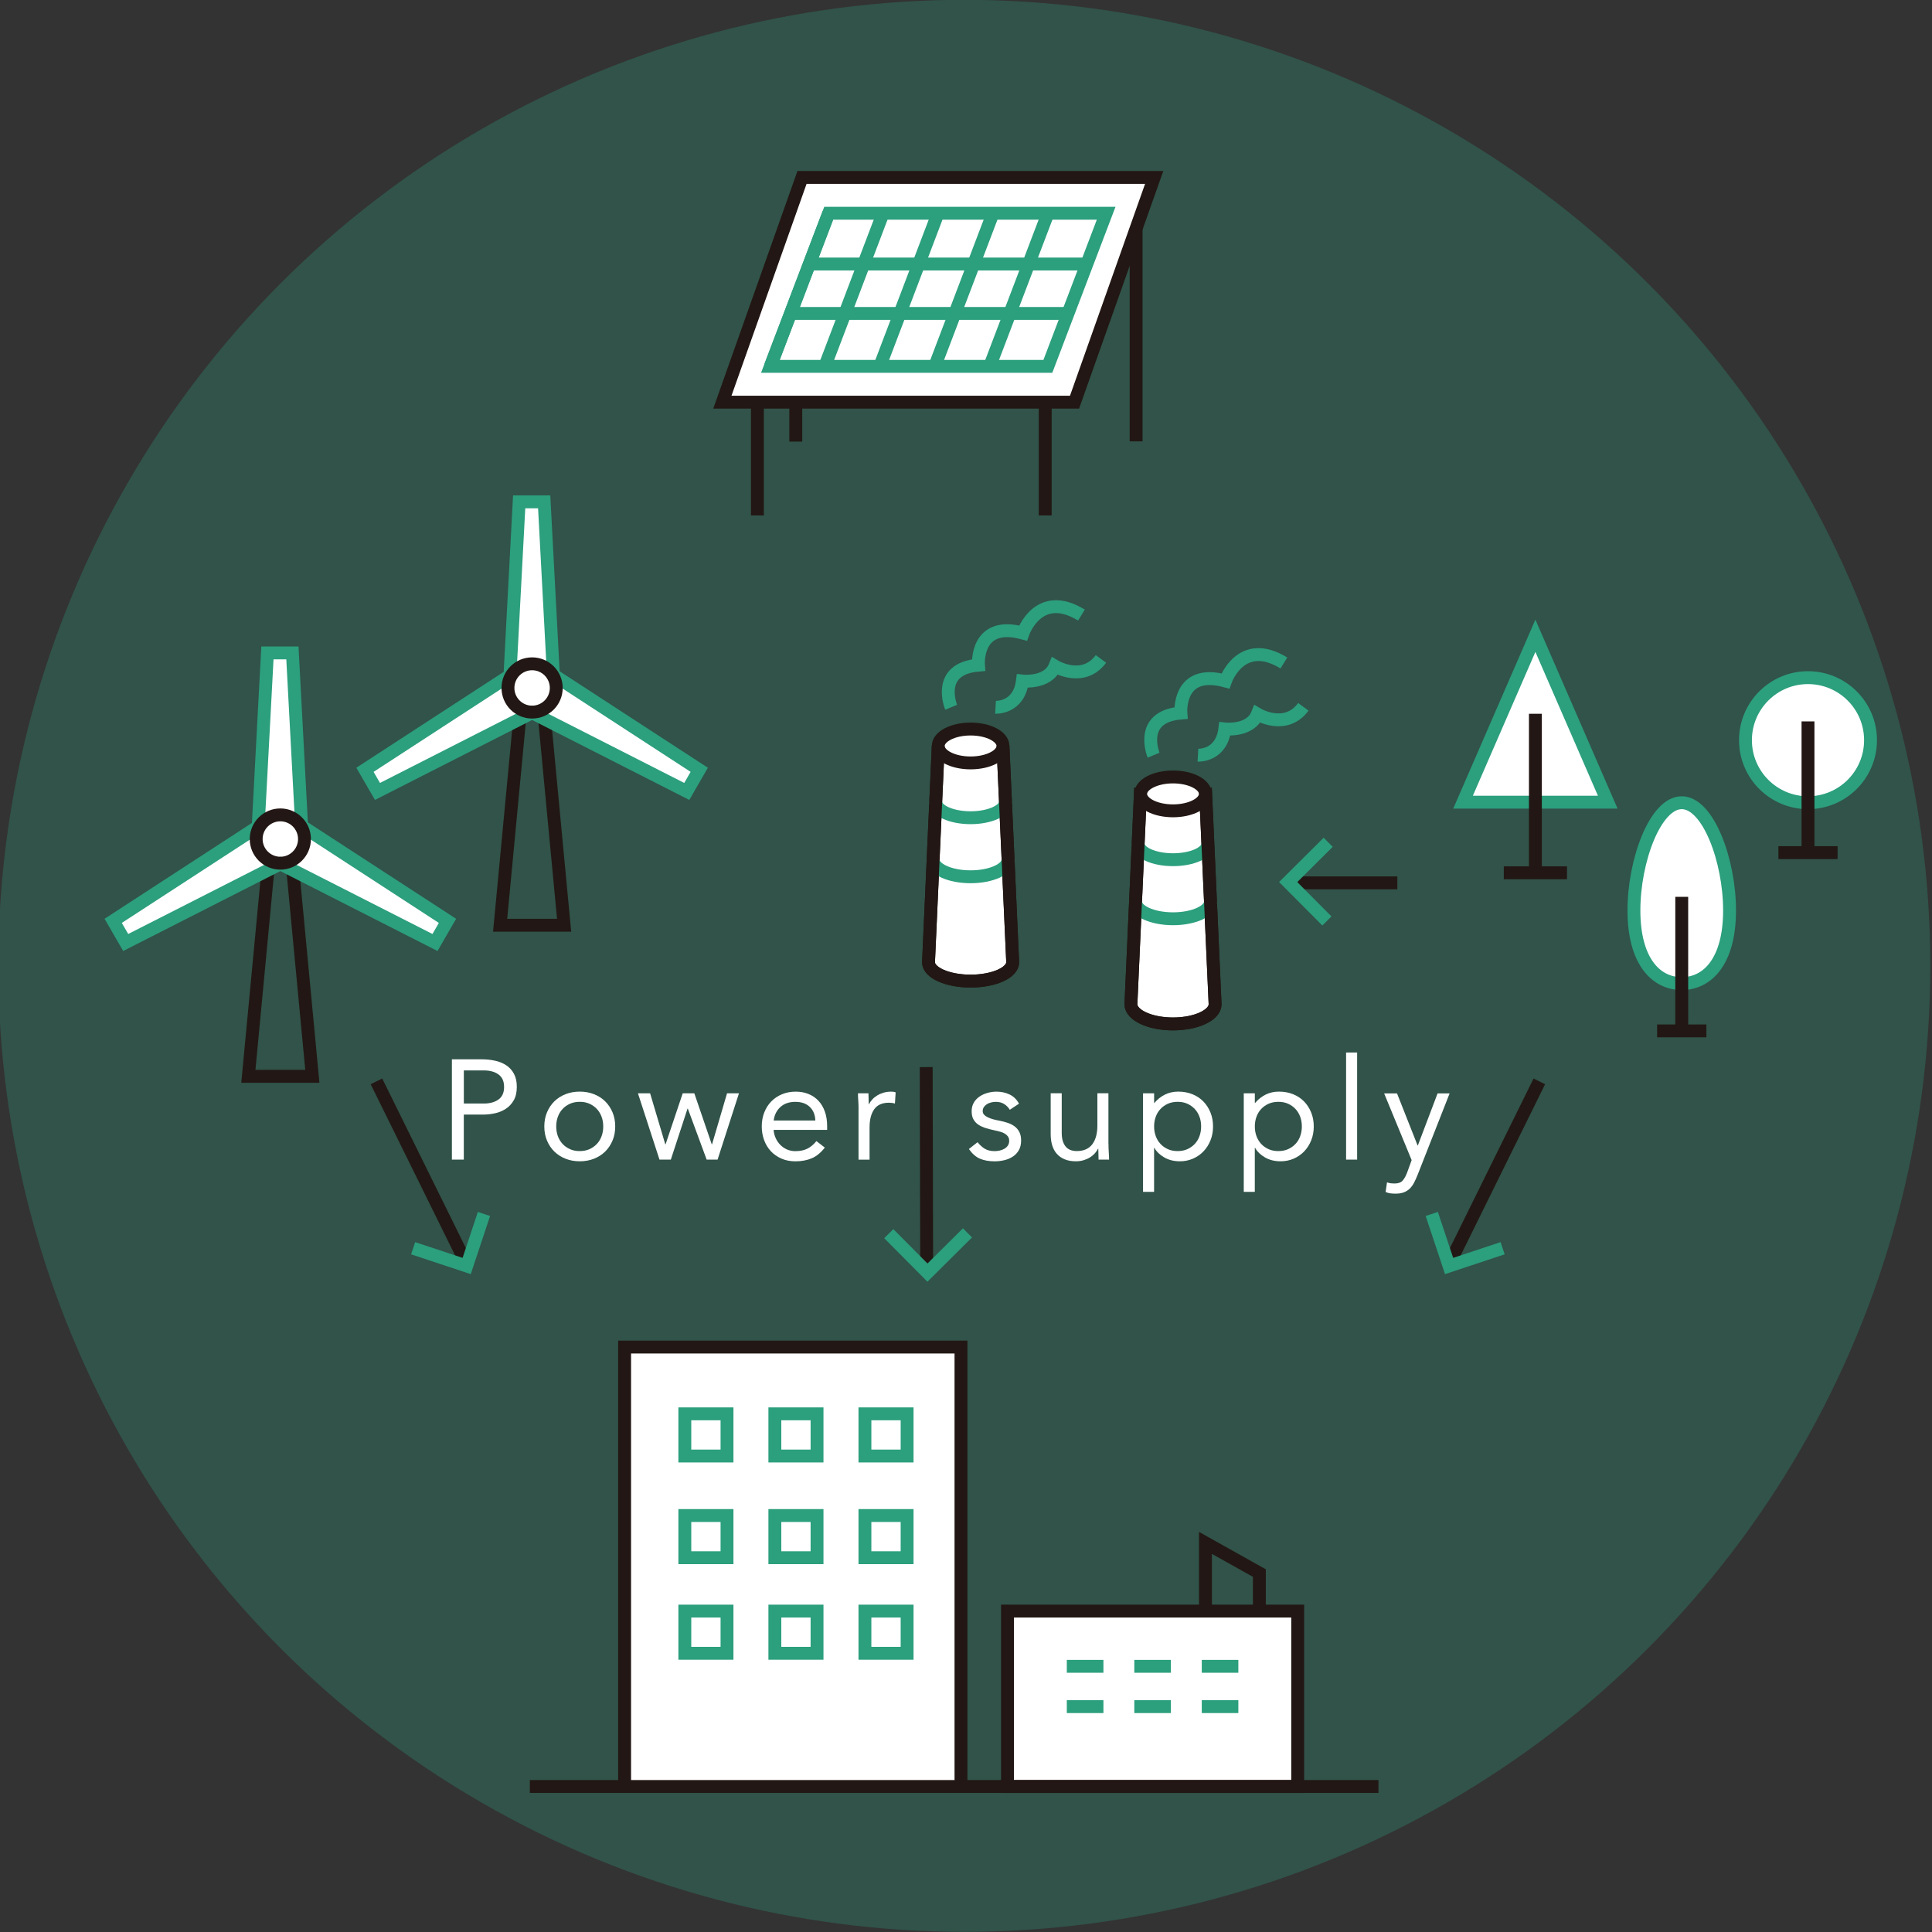 <?xml version="1.0" encoding="utf-8"?>
<!-- Generator: Adobe Illustrator 23.1.1, SVG Export Plug-In . SVG Version: 6.00 Build 0)  -->
<svg version="1.1" id="レイヤー_1" xmlns="http://www.w3.org/2000/svg" xmlns:xlink="http://www.w3.org/1999/xlink" x="0px"
	 y="0px" viewBox="0 0 600 600" style="enable-background:new 0 0 600 600;" xml:space="preserve">
<rect x="0" y="0" width="600" height="600" fill="#333333" stroke="none"/>
<style type="text/css">
	.st0{opacity:0.3;}
	.st1{fill:#2C9F7D;}
	.st2{fill:#FFFFFF;}
	.st3{display:none;}
	.st4{display:inline;}
	.st5{display:inline;clip-path:url(#SVGID_2_);}
	.st6{fill:#FFFFFF;stroke:#000000;stroke-width:4;stroke-miterlimit:10;}
	.st7{fill:#FFFFFF;stroke:#2C9F7D;stroke-width:4;stroke-miterlimit:10;}
	.st8{fill:none;stroke:#221714;stroke-width:4;stroke-miterlimit:10;}
	.st9{fill:none;stroke:#000000;stroke-width:4;stroke-miterlimit:10;}
	.st10{fill:none;stroke:#000000;stroke-width:2.5;stroke-miterlimit:10;}
	.st11{fill:none;stroke:#46A976;stroke-width:2;stroke-miterlimit:10;}
	.st12{fill:none;stroke:#2C9F7D;stroke-width:1.5;stroke-miterlimit:10;}
	.st13{fill:none;stroke:#221714;stroke-width:1.5;stroke-miterlimit:10;}
	.st14{fill:#FFFFFF;stroke:#000000;stroke-width:1.5;stroke-miterlimit:10;}
	.st15{fill:none;stroke:#2C9F7D;stroke-width:2;stroke-miterlimit:10;}
	.st16{fill:#FFFFFF;stroke:#2C9F7D;stroke-width:1.5;stroke-miterlimit:10;}
	.st17{fill:#FFFFFF;stroke:#221714;stroke-width:1.5;stroke-miterlimit:10;}
	.st18{fill:none;stroke:#000000;stroke-width:1.5;stroke-miterlimit:10;}
	.st19{fill:#FFFFFF;stroke:#221714;stroke-width:4;stroke-miterlimit:10;}
	.st20{fill:none;stroke:#2C9F7D;stroke-width:4;stroke-miterlimit:10;}
	.st21{display:inline;clip-path:url(#SVGID_4_);}
	.st22{fill:#040000;}
	.st23{fill:none;stroke:#000000;stroke-width:4;stroke-linecap:round;stroke-miterlimit:10;}
</style>
<g class="st0">
	<circle class="st1" cx="299.47" cy="299.95" r="300"/>
</g>
<g class="st3">
	<defs>
		<rect id="SVGID_1_" x="-637.62" y="0.27" width="600" height="600"/>
	</defs>
	<clipPath id="SVGID_2_" class="st4">
		<use xlink:href="#SVGID_1_"  style="overflow:visible;"/>
	</clipPath>
	<g class="st5">
		<polygon class="st6" points="59.72,169.24 -73.65,-16.37 -207.02,169.24 		"/>
	</g>
</g>
<g>
	<rect x="312.88" y="500.34" class="st19" width="90.13" height="54.47"/>
	<polyline class="st19" points="193.98,554.81 193.98,418.34 298.44,418.34 298.44,554.81 	"/>
	<polyline class="st8" points="374.37,500.34 374.37,479.16 391.11,488.53 391.11,500.34 	"/>
	<rect x="212.68" y="439.08" class="st20" width="13.1" height="13.1"/>
	<rect x="240.64" y="439.08" class="st20" width="13.1" height="13.1"/>
	<rect x="268.61" y="439.08" class="st20" width="13.1" height="13.1"/>
	<rect x="212.68" y="470.66" class="st20" width="13.1" height="13.1"/>
	<rect x="240.64" y="470.66" class="st20" width="13.1" height="13.1"/>
	<rect x="268.61" y="470.66" class="st20" width="13.1" height="13.1"/>
	<rect x="212.68" y="500.34" class="st20" width="13.1" height="13.1"/>
	<rect x="240.64" y="500.34" class="st20" width="13.1" height="13.1"/>
	<rect x="268.61" y="500.34" class="st20" width="13.1" height="13.1"/>
	<line class="st8" x1="164.55" y1="554.81" x2="428.09" y2="554.81"/>
	<line class="st20" x1="331.31" y1="517.49" x2="342.68" y2="517.49"/>
	<line class="st20" x1="352.27" y1="517.49" x2="363.63" y2="517.49"/>
	<line class="st20" x1="373.22" y1="517.49" x2="384.58" y2="517.49"/>
	<line class="st20" x1="331.31" y1="530.01" x2="342.68" y2="530.01"/>
	<line class="st20" x1="352.27" y1="530.01" x2="363.63" y2="530.01"/>
	<line class="st20" x1="373.22" y1="530.01" x2="384.58" y2="530.01"/>
</g>
<g>
	<polygon class="st8" points="168.77,219.55 165.25,219.55 161.74,219.55 155.32,287.34 175.19,287.34 	"/>
	<polygon class="st7" points="217.16,239.07 171.86,209.59 169,155.86 161.23,155.86 158.37,209.78 113.34,239.07 117.23,245.79 
		165.25,221.36 213.28,245.79 	"/>
	<circle class="st8" cx="165.25" cy="213.65" r="7.5"/>
	<polygon class="st8" points="90.58,266.46 87.06,266.46 83.55,266.46 77.13,334.26 97,334.26 	"/>
	<polygon class="st7" points="138.97,285.98 93.67,256.51 90.81,202.77 83.05,202.77 80.18,256.69 35.15,285.98 39.04,292.7 
		87.06,268.28 135.09,292.7 	"/>
	<circle class="st8" cx="87.06" cy="260.57" r="7.5"/>
</g>
<g>
	<line class="st8" x1="352.83" y1="70.59" x2="352.83" y2="137.07"/>
	<line class="st8" x1="324.6" y1="124.89" x2="324.6" y2="160.08"/>
	<line class="st8" x1="235.22" y1="124.89" x2="235.22" y2="160.08"/>
	<line class="st8" x1="247.14" y1="124.89" x2="247.14" y2="137.14"/>
	<polygon class="st19" points="333.71,124.89 224.34,124.89 249.07,55.11 358.44,55.11 	"/>
	<polygon class="st7" points="239.25,113.78 257.36,66.22 343.53,66.22 325.42,113.78 	"/>
	<line class="st7" x1="239.25" y1="113.78" x2="257.36" y2="66.22"/>
	<line class="st7" x1="256.15" y1="113.78" x2="274.25" y2="66.22"/>
	<line class="st7" x1="273.22" y1="113.78" x2="291.32" y2="66.22"/>
	<line class="st7" x1="290.29" y1="113.78" x2="308.39" y2="66.22"/>
	<line class="st7" x1="307.36" y1="113.78" x2="325.46" y2="66.22"/>
	<line class="st7" x1="252.23" y1="81.99" x2="338.4" y2="81.99"/>
	<line class="st7" x1="246.06" y1="97.34" x2="332.23" y2="97.34"/>
</g>
<g>
	<g>
		<circle class="st7" cx="561.49" cy="229.87" r="19.42"/>
		<line class="st8" x1="561.49" y1="224.04" x2="561.49" y2="264.79"/>
		<line class="st8" x1="552.3" y1="264.79" x2="570.68" y2="264.79"/>
		<polygon class="st7" points="476.83,197.44 454.36,249.12 499.3,249.12 		"/>
		<line class="st8" x1="476.83" y1="221.67" x2="476.83" y2="271.05"/>
		<line class="st8" x1="467.02" y1="271.05" x2="486.64" y2="271.05"/>
		<path class="st7" d="M537.13,282.75c0,15.51-6.65,22.71-14.85,22.71c-8.2,0-14.85-7.2-14.85-22.71s6.65-33.46,14.85-33.46
			C530.48,249.3,537.13,267.25,537.13,282.75z"/>
		<line class="st8" x1="522.28" y1="278.52" x2="522.28" y2="320.15"/>
		<line class="st8" x1="514.64" y1="320.15" x2="529.93" y2="320.15"/>
	</g>
	<g>
		<line class="st8" x1="433.96" y1="274.18" x2="400.2" y2="274.17"/>
		<polyline class="st20" points="412.08,286.01 400.06,273.93 412.48,261.58 		"/>
	</g>
	<g>
		<g>
			<path class="st19" d="M311.48,231.67l3.02,67.16c0,3.24-5.85,5.86-13.07,5.86s-13.07-2.62-13.07-5.86l3.02-67.16"/>
			<path class="st19" d="M374.34,244.71l3.02,67.16c0,3.38-5.85,6.12-13.07,6.12s-13.07-2.74-13.07-6.12l3.02-67.16"/>
			<ellipse class="st19" cx="301.43" cy="231.67" rx="10.05" ry="5.26"/>
			<path class="st20" d="M312.24,249.03c0,2.72-4.85,4.92-10.82,4.92s-10.82-2.2-10.82-4.92"/>
			<path class="st20" d="M313.05,267c0,2.92-5.21,5.29-11.63,5.29c-6.42,0-11.63-2.37-11.63-5.29"/>
			<path class="st20" d="M295.39,219.65c0,0-4.98-11.98,8.48-13.09c0,0-1.11-14.01,13.83-9.96c0,0,4.77-13.81,18.15-5.58"/>
			<path class="st20" d="M309.17,219.65c0,0,7.25,0.42,8.35-8.15c0,0,7.91,0.88,10.11-4.61c0,0,8.74,5.25,14.28-2.26"/>
			<ellipse class="st19" cx="364.29" cy="246.55" rx="10.05" ry="5.26"/>
			<path class="st20" d="M375.11,262.07c0,2.72-4.85,4.92-10.82,4.92s-10.82-2.2-10.82-4.92"/>
			<path class="st20" d="M375.92,280.04c0,2.92-5.21,5.29-11.63,5.29c-6.42,0-11.63-2.37-11.63-5.29"/>
			<path class="st20" d="M358.26,234.53c0,0-4.98-11.98,8.48-13.09c0,0-1.11-14.01,13.83-9.96c0,0,4.77-13.81,18.15-5.58"/>
			<path class="st20" d="M372.03,234.53c0,0,7.25,0.42,8.35-8.15c0,0,7.91,0.88,10.11-4.61c0,0,8.74,5.25,14.28-2.26"/>
		</g>
		<path class="st8" d="M311.48,231.67l3.02,67.16c0,3.24-5.85,5.86-13.07,5.86s-13.07-2.62-13.07-5.86l3.02-67.16"/>
		<path class="st8" d="M374.34,244.71l3.02,67.16c0,3.38-5.85,6.12-13.07,6.12s-13.07-2.74-13.07-6.12l3.02-67.16"/>
	</g>
</g>
<g>
	<line class="st8" x1="116.91" y1="335.83" x2="145.08" y2="392.94"/>
	<polyline class="st20" points="150.3,377 144.93,393.17 128.3,387.65 	"/>
</g>
<g>
	<line class="st8" x1="478.05" y1="335.83" x2="449.88" y2="392.94"/>
	<polyline class="st20" points="444.65,377 450.03,393.17 466.65,387.65 	"/>
</g>
<g>
	<line class="st8" x1="287.64" y1="331.4" x2="287.79" y2="395.08"/>
	<polyline class="st20" points="276.02,383.12 288.03,395.22 300.46,382.88 	"/>
</g>
<g>
	<path class="st2" d="M140.35,328.98h9.24c1.44,0,2.81,0.14,4.11,0.42c1.31,0.28,2.46,0.75,3.48,1.41s1.82,1.54,2.42,2.64
		c0.6,1.1,0.9,2.46,0.9,4.07c0,1.7-0.32,3.11-0.97,4.22c-0.65,1.11-1.47,2-2.49,2.64c-1.01,0.65-2.12,1.1-3.32,1.36
		c-1.2,0.26-2.35,0.4-3.43,0.4h-6.25v13.99h-3.7V328.98z M144.05,342.71h6.25c1.85,0,3.35-0.42,4.51-1.25
		c1.16-0.84,1.74-2.13,1.74-3.89c0-1.76-0.58-3.06-1.74-3.89c-1.16-0.84-2.66-1.25-4.51-1.25h-6.25V342.71z"/>
	<path class="st2" d="M169.04,349.83c0-1.61,0.28-3.08,0.84-4.4c0.56-1.32,1.32-2.46,2.29-3.41c0.97-0.95,2.13-1.69,3.48-2.22
		c1.35-0.53,2.82-0.79,4.4-0.79s3.05,0.26,4.4,0.79c1.35,0.53,2.51,1.27,3.48,2.22c0.97,0.95,1.73,2.09,2.29,3.41
		c0.56,1.32,0.84,2.79,0.84,4.4s-0.28,3.08-0.84,4.4c-0.56,1.32-1.32,2.46-2.29,3.41c-0.97,0.95-2.13,1.69-3.48,2.22
		c-1.35,0.53-2.82,0.79-4.4,0.79s-3.05-0.26-4.4-0.79c-1.35-0.53-2.51-1.27-3.48-2.22c-0.97-0.95-1.73-2.09-2.29-3.41
		C169.32,352.91,169.04,351.45,169.04,349.83z M172.74,349.83c0,1.09,0.17,2.09,0.51,3.01s0.83,1.73,1.47,2.42
		c0.64,0.69,1.42,1.23,2.31,1.63c0.89,0.4,1.9,0.59,3.01,0.59c1.11,0,2.12-0.2,3.01-0.59c0.89-0.4,1.66-0.94,2.31-1.63
		c0.65-0.69,1.14-1.5,1.47-2.42c0.34-0.92,0.51-1.93,0.51-3.01c0-1.08-0.17-2.09-0.51-3.01c-0.34-0.92-0.83-1.73-1.47-2.42
		c-0.65-0.69-1.42-1.23-2.31-1.63c-0.9-0.4-1.9-0.59-3.01-0.59c-1.12,0-2.12,0.2-3.01,0.59c-0.89,0.4-1.67,0.94-2.31,1.63
		c-0.65,0.69-1.14,1.5-1.47,2.42C172.91,347.74,172.74,348.75,172.74,349.83z"/>
	<path class="st2" d="M222.85,360.13h-3.39l-5.85-15.84h-0.09l-5.19,15.84h-3.52l-6.69-20.59h3.78l4.71,15.84h0.09l5.32-15.84h3.61
		l5.41,15.84h0.09l4.66-15.84h3.7L222.85,360.13z"/>
	<path class="st2" d="M256.16,356.39c-1.23,1.58-2.58,2.69-4.05,3.32s-3.17,0.95-5.1,0.95c-1.61,0-3.07-0.29-4.36-0.86
		s-2.38-1.34-3.28-2.31c-0.9-0.97-1.58-2.11-2.07-3.43c-0.48-1.32-0.73-2.73-0.73-4.22c0-1.58,0.26-3.04,0.79-4.38
		c0.53-1.33,1.26-2.48,2.2-3.43c0.94-0.95,2.05-1.69,3.34-2.22c1.29-0.53,2.7-0.79,4.22-0.79c1.44,0,2.76,0.24,3.96,0.73
		c1.2,0.48,2.24,1.19,3.1,2.11c0.86,0.92,1.53,2.05,2,3.39c0.47,1.33,0.7,2.85,0.7,4.55v1.1h-16.63c0.06,0.88,0.27,1.72,0.64,2.53
		c0.37,0.81,0.84,1.51,1.43,2.11c0.59,0.6,1.28,1.08,2.07,1.43s1.66,0.53,2.6,0.53c1.5,0,2.76-0.26,3.78-0.79
		c1.03-0.53,1.95-1.31,2.77-2.33L256.16,356.39z M253.21,347.99c-0.06-1.76-0.63-3.17-1.72-4.22c-1.09-1.06-2.58-1.58-4.49-1.58
		c-1.91,0-3.45,0.53-4.62,1.58c-1.17,1.06-1.88,2.46-2.11,4.22H253.21z"/>
	<path class="st2" d="M266.63,344.42c0-0.94-0.03-1.82-0.09-2.64c-0.06-0.82-0.09-1.57-0.09-2.24h3.26c0,0.56,0.01,1.12,0.04,1.67
		c0.03,0.56,0.04,1.13,0.04,1.72h0.09c0.23-0.5,0.56-0.98,0.99-1.45c0.42-0.47,0.93-0.89,1.52-1.25c0.59-0.37,1.25-0.66,1.98-0.88
		c0.73-0.22,1.52-0.33,2.38-0.33c0.23,0,0.47,0.02,0.7,0.04c0.23,0.03,0.47,0.09,0.7,0.18l-0.22,3.48c-0.59-0.18-1.2-0.26-1.85-0.26
		c-2.11,0-3.64,0.68-4.6,2.05c-0.95,1.36-1.43,3.23-1.43,5.61v10.03h-3.43V344.42z"/>
	<path class="st2" d="M303.59,354.72c0.67,0.85,1.42,1.53,2.22,2.02s1.83,0.75,3.06,0.75c0.53,0,1.06-0.06,1.61-0.18
		c0.54-0.12,1.03-0.31,1.47-0.57c0.44-0.26,0.79-0.59,1.06-0.99c0.26-0.4,0.4-0.87,0.4-1.43s-0.12-1.01-0.37-1.36
		c-0.25-0.35-0.58-0.65-0.99-0.9c-0.41-0.25-0.88-0.45-1.41-0.59c-0.53-0.15-1.07-0.28-1.63-0.4c-0.97-0.2-1.89-0.44-2.77-0.7
		c-0.88-0.26-1.65-0.61-2.31-1.03c-0.66-0.42-1.19-0.98-1.58-1.65c-0.4-0.67-0.59-1.54-0.59-2.6c0-1,0.22-1.88,0.66-2.64
		c0.44-0.76,1.03-1.39,1.76-1.89c0.73-0.5,1.55-0.88,2.46-1.14c0.91-0.26,1.85-0.4,2.82-0.4c1.47,0,2.82,0.29,4.07,0.88
		c1.25,0.59,2.22,1.54,2.93,2.86l-2.86,1.89c-0.44-0.73-1.02-1.33-1.74-1.78c-0.72-0.46-1.59-0.68-2.62-0.68
		c-0.47,0-0.95,0.06-1.43,0.18c-0.48,0.12-0.92,0.29-1.3,0.53c-0.38,0.24-0.7,0.54-0.95,0.9c-0.25,0.37-0.37,0.79-0.37,1.25
		c0,0.44,0.14,0.81,0.42,1.12c0.28,0.31,0.66,0.58,1.14,0.81c0.48,0.24,1.04,0.44,1.67,0.62s1.28,0.32,1.96,0.44
		c0.91,0.18,1.77,0.4,2.6,0.68c0.82,0.28,1.54,0.65,2.16,1.12c0.62,0.47,1.1,1.06,1.45,1.76c0.35,0.7,0.53,1.57,0.53,2.6
		c0,1.17-0.24,2.17-0.7,2.99c-0.47,0.82-1.09,1.49-1.87,2c-0.78,0.51-1.66,0.89-2.64,1.12c-0.98,0.23-1.99,0.35-3.01,0.35
		c-1.76,0-3.28-0.27-4.55-0.81c-1.28-0.54-2.43-1.55-3.45-3.01L303.59,354.72z"/>
	<path class="st2" d="M344.25,355.25c0,0.94,0.03,1.82,0.09,2.64c0.06,0.82,0.09,1.57,0.09,2.24h-3.26c0-0.56-0.01-1.11-0.04-1.67
		c-0.03-0.56-0.04-1.13-0.04-1.72h-0.09c-0.24,0.5-0.57,0.98-0.99,1.45c-0.43,0.47-0.93,0.89-1.52,1.25
		c-0.59,0.37-1.25,0.66-1.98,0.88c-0.73,0.22-1.53,0.33-2.38,0.33c-1.35,0-2.52-0.21-3.5-0.62c-0.98-0.41-1.8-0.98-2.44-1.72
		c-0.65-0.73-1.12-1.62-1.43-2.66c-0.31-1.04-0.46-2.18-0.46-3.41v-12.72h3.43v12.36c0,1.73,0.38,3.09,1.14,4.09s1.95,1.5,3.56,1.5
		c1.11,0,2.07-0.19,2.88-0.57c0.81-0.38,1.47-0.92,1.98-1.63c0.51-0.7,0.89-1.54,1.14-2.51c0.25-0.97,0.37-2.04,0.37-3.21v-10.03
		h3.43V355.25z"/>
	<path class="st2" d="M354.99,339.54h3.43v2.99h0.09c0.94-1.12,2.03-1.98,3.28-2.6c1.25-0.62,2.62-0.92,4.11-0.92
		c1.61,0,3.09,0.27,4.42,0.81c1.33,0.54,2.47,1.3,3.41,2.27c0.94,0.97,1.67,2.11,2.2,3.43c0.53,1.32,0.79,2.76,0.79,4.31
		s-0.26,2.99-0.79,4.31c-0.53,1.32-1.25,2.46-2.18,3.43s-2.02,1.72-3.28,2.27c-1.26,0.54-2.61,0.81-4.05,0.81
		c-1.85,0-3.47-0.4-4.86-1.21c-1.39-0.81-2.41-1.8-3.06-2.97h-0.09v13.68h-3.43V339.54z M358.42,349.83c0,1.09,0.17,2.09,0.51,3.01
		s0.83,1.73,1.47,2.42c0.64,0.69,1.42,1.23,2.31,1.63c0.89,0.4,1.9,0.59,3.01,0.59c1.11,0,2.12-0.2,3.01-0.59
		c0.89-0.4,1.66-0.94,2.31-1.63c0.65-0.69,1.14-1.5,1.47-2.42c0.34-0.92,0.51-1.93,0.51-3.01c0-1.08-0.17-2.09-0.51-3.01
		c-0.34-0.92-0.83-1.73-1.47-2.42c-0.65-0.69-1.42-1.23-2.31-1.63c-0.9-0.4-1.9-0.59-3.01-0.59c-1.12,0-2.12,0.2-3.01,0.59
		c-0.89,0.4-1.67,0.94-2.31,1.63c-0.65,0.69-1.14,1.5-1.47,2.42C358.59,347.74,358.42,348.75,358.42,349.83z"/>
	<path class="st2" d="M386.27,339.54h3.43v2.99h0.09c0.94-1.12,2.03-1.98,3.28-2.6c1.25-0.62,2.62-0.92,4.11-0.92
		c1.61,0,3.09,0.27,4.42,0.81c1.33,0.54,2.47,1.3,3.41,2.27c0.94,0.97,1.67,2.11,2.2,3.43c0.53,1.32,0.79,2.76,0.79,4.31
		s-0.26,2.99-0.79,4.31c-0.53,1.32-1.25,2.46-2.18,3.43s-2.02,1.72-3.28,2.27c-1.26,0.54-2.61,0.81-4.05,0.81
		c-1.85,0-3.47-0.4-4.86-1.21c-1.39-0.81-2.41-1.8-3.06-2.97h-0.09v13.68h-3.43V339.54z M389.7,349.83c0,1.09,0.17,2.09,0.51,3.01
		s0.83,1.73,1.47,2.42c0.64,0.69,1.42,1.23,2.31,1.63c0.89,0.4,1.9,0.59,3.01,0.59c1.11,0,2.12-0.2,3.01-0.59
		c0.89-0.4,1.66-0.94,2.31-1.63c0.65-0.69,1.14-1.5,1.47-2.42c0.34-0.92,0.51-1.93,0.51-3.01c0-1.08-0.17-2.09-0.51-3.01
		c-0.34-0.92-0.83-1.73-1.47-2.42c-0.65-0.69-1.42-1.23-2.31-1.63c-0.9-0.4-1.9-0.59-3.01-0.59c-1.12,0-2.12,0.2-3.01,0.59
		c-0.89,0.4-1.67,0.94-2.31,1.63c-0.65,0.69-1.14,1.5-1.47,2.42C389.87,347.74,389.7,348.75,389.7,349.83z"/>
	<path class="st2" d="M418.04,326.87h3.43v33.26h-3.43V326.87z"/>
	<path class="st2" d="M440.26,364.84c-0.35,0.88-0.71,1.68-1.08,2.4c-0.37,0.72-0.81,1.33-1.32,1.85c-0.51,0.51-1.13,0.91-1.85,1.19
		c-0.72,0.28-1.59,0.42-2.62,0.42c-0.5,0-1.02-0.03-1.56-0.09c-0.54-0.06-1.05-0.21-1.52-0.44l0.44-2.99
		c0.35,0.15,0.72,0.24,1.1,0.29c0.38,0.04,0.82,0.07,1.32,0.07c1.11,0,1.94-0.31,2.46-0.92s0.98-1.44,1.36-2.46l1.41-3.87
		l-8.54-20.72h4l6.38,16.15h0.09l6.12-16.15h3.74L440.26,364.84z"/>
</g>
</svg>
